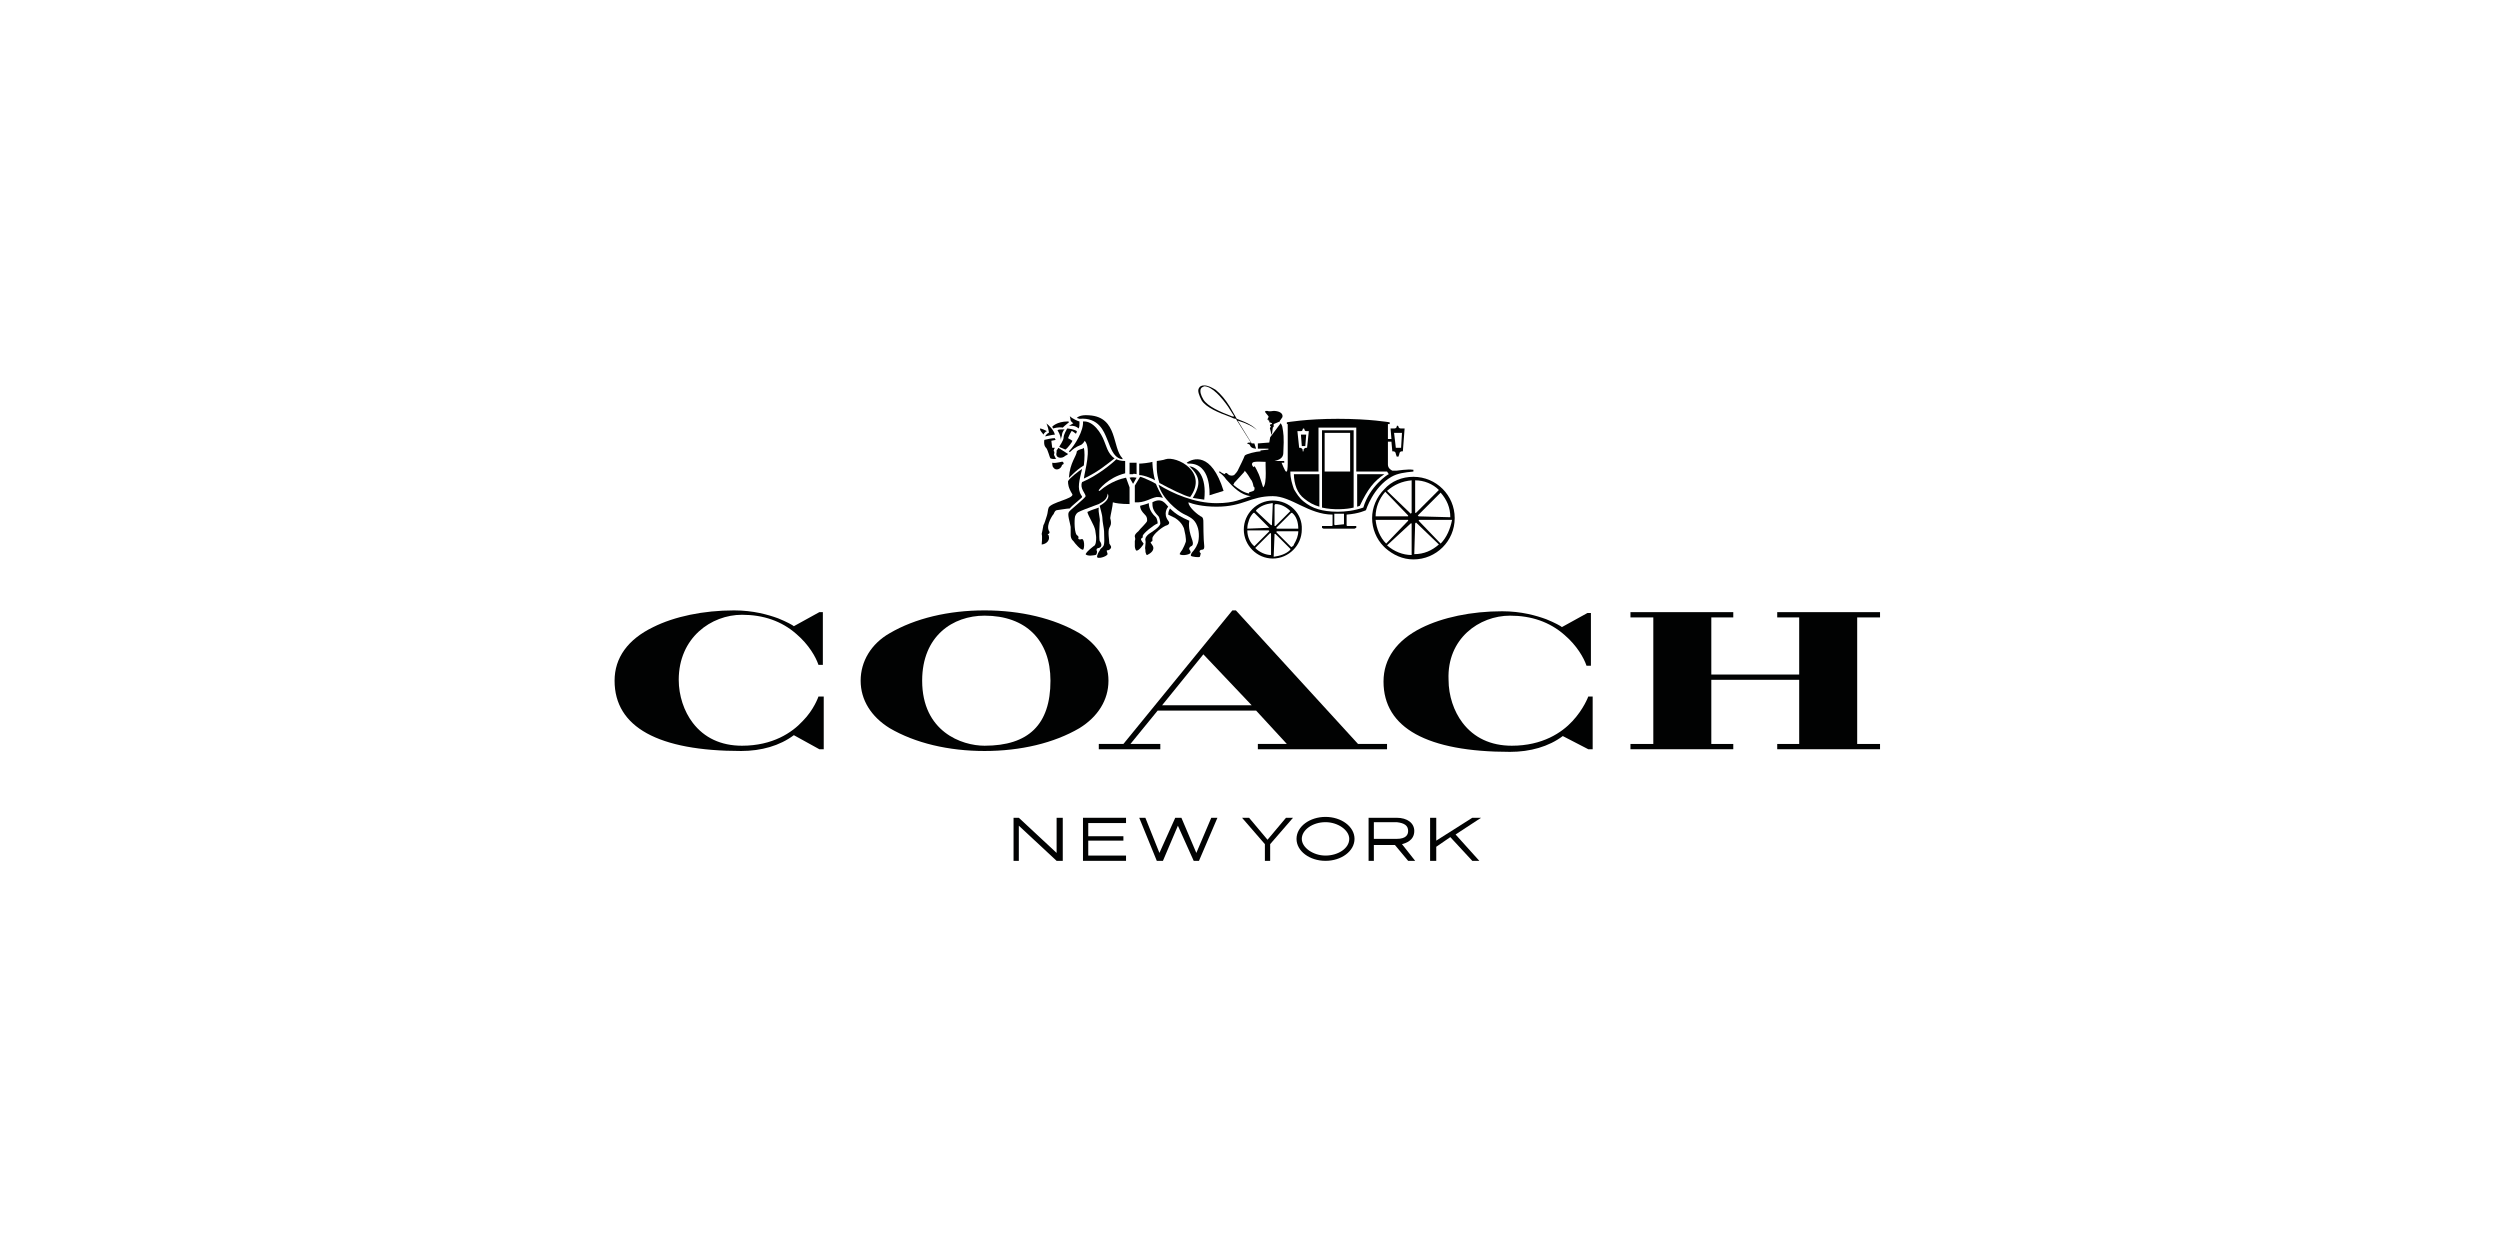 <?xml version="1.0" encoding="UTF-8"?>
<svg width="360px" height="180px" viewBox="0 0 360 180" version="1.1" xmlns="http://www.w3.org/2000/svg" xmlns:xlink="http://www.w3.org/1999/xlink">
    <title>GL_HPBrand_coach</title>
    <g id="GL_HPBrand_coach" stroke="none" stroke-width="1" fill="none" fill-rule="evenodd">
        <g id="Coach_Guidelines_Logo-01" transform="translate(88.5, 55.5)" fill="#010202" fill-rule="nonzero">
            <path d="M66.943,35.686 C63.273,33.535 58.464,32.396 53.276,32.396 C48.087,32.396 43.279,33.535 39.609,35.686 C36.951,37.204 35.433,39.735 35.433,42.519 C35.433,45.303 36.951,47.708 39.609,49.353 C43.279,51.504 48.087,52.643 53.276,52.643 C58.464,52.643 63.273,51.504 66.943,49.353 C69.6,47.708 71.119,45.303 71.119,42.519 C71.119,39.735 69.6,37.331 66.943,35.686 M53.276,51.884 C49.985,51.884 44.291,49.859 44.291,42.519 C44.291,36.065 48.72,33.155 53.276,33.155 C59.223,33.155 62.767,36.698 62.767,42.519 C62.767,48.847 59.603,51.884 53.276,51.884" id="Shape"></path>
            <polygon id="Path" points="182.225 33.408 182.225 32.649 167.42 32.649 167.42 33.408 170.583 33.408 170.583 41.633 157.929 41.633 157.929 33.408 161.092 33.408 161.092 32.775 161.092 32.649 146.287 32.649 146.287 33.408 149.577 33.408 149.577 51.631 146.287 51.631 146.287 52.39 161.092 52.39 161.092 51.631 157.929 51.631 157.929 42.393 170.583 42.393 170.583 51.631 167.42 51.631 167.42 52.39 182.225 52.39 182.225 52.39 182.225 51.631 178.935 51.631 178.935 33.408"></polygon>
            <path d="M89.468,32.396 L89.468,32.396 L88.961,32.396 L73.27,51.631 L69.727,51.631 L69.727,52.39 L78.585,52.39 L78.585,51.631 L74.282,51.631 L78.205,46.822 L92.378,46.822 L96.807,51.631 L92.631,51.631 L92.631,52.39 L111.233,52.39 L111.233,51.631 L107.057,51.631 L89.468,32.396 Z M91.745,46.063 L78.838,46.063 L84.785,38.723 L91.745,46.063 Z" id="Shape"></path>
            <path d="M29.359,44.797 L29.359,44.797 C29.359,44.797 28.726,46.695 27.081,48.34 C25.562,49.985 22.778,51.884 18.349,51.884 C15.312,51.884 12.908,50.745 11.263,48.593 C9.997,46.948 9.238,44.671 9.238,42.393 C9.238,36.319 13.92,33.028 18.349,33.028 C21.386,33.028 24.044,33.914 26.195,35.812 C27.967,37.331 28.979,39.103 29.359,40.241 L29.359,40.241 L29.991,40.241 L29.991,32.649 L29.485,32.649 L25.815,34.673 C25.689,34.547 24.803,34.041 23.537,33.535 C22.145,33.028 19.994,32.396 17.21,32.396 C12.781,32.396 8.605,33.281 5.568,34.8 C1.898,36.572 0,39.229 0,42.519 C0,49.226 6.327,52.643 18.223,52.643 C21.133,52.643 23.791,51.884 25.815,50.365 L29.485,52.39 L30.118,52.39 L30.118,44.797 L29.359,44.797 Z" id="Path"></path>
            <path d="M128.95,33.155 C131.987,33.155 134.644,34.041 136.796,35.939 C138.567,37.457 139.58,39.229 139.959,40.368 L139.959,40.368 L140.592,40.368 L140.592,32.775 L140.086,32.775 L136.416,34.8 C136.289,34.673 135.404,34.167 134.138,33.661 C132.746,33.155 130.595,32.522 127.811,32.522 C123.382,32.522 119.206,33.408 116.169,34.927 C112.625,36.698 110.727,39.356 110.727,42.646 C110.727,49.353 117.055,52.769 128.95,52.769 C131.86,52.769 134.518,52.01 136.543,50.492 L140.212,52.39 L140.845,52.39 L140.845,44.797 L140.212,44.797 L140.212,44.797 C140.212,44.797 139.58,46.569 137.935,48.34 C136.416,49.985 133.632,51.884 129.203,51.884 C126.166,51.884 123.761,50.745 122.116,48.593 C120.851,46.948 120.092,44.671 120.092,42.393 C119.839,36.445 124.521,33.155 128.95,33.155" id="Path"></path>
            <polygon id="Path" points="124.774 62.26 123.508 62.26 118.32 65.551 118.32 62.26 117.434 62.26 117.434 68.461 118.32 68.461 118.32 66.436 120.345 65.044 123.508 68.461 124.521 68.461 121.104 64.665"></polygon>
            <path d="M115.156,64.159 C115.156,63.02 114.144,62.26 112.625,62.26 L108.576,62.26 L108.576,68.461 L109.335,68.461 L109.335,66.183 L112.372,66.183 L114.271,68.461 L115.283,68.461 L113.385,66.057 C113.891,65.93 115.156,65.551 115.156,64.159 M114.271,64.159 C114.271,64.665 114.017,65.297 112.625,65.297 L109.335,65.297 L109.335,62.893 L112.625,62.893 C113.764,63.02 114.271,63.399 114.271,64.159" id="Shape"></path>
            <polygon id="Path" points="63.652 67.322 58.211 62.26 57.452 62.26 57.452 68.461 58.211 68.461 58.211 63.399 63.652 68.461 64.538 68.461 64.538 62.26 63.652 62.26"></polygon>
            <polygon id="Path" points="67.449 68.461 73.649 68.461 73.649 67.702 68.208 67.702 68.208 65.551 73.27 65.551 73.27 64.918 68.208 64.918 68.208 63.02 73.649 63.02 73.649 62.26 67.449 62.26"></polygon>
            <polygon id="Path" points="94.023 65.424 91.366 62.26 90.353 62.26 93.644 66.057 93.644 68.461 94.403 68.461 94.403 66.057 97.693 62.26 96.681 62.26"></polygon>
            <path d="M102.375,62.134 C100.097,62.134 98.199,63.526 98.199,65.297 C98.199,67.069 100.097,68.461 102.375,68.461 C104.653,68.461 106.551,67.069 106.551,65.297 C106.551,63.526 104.653,62.134 102.375,62.134 M102.375,67.702 C100.604,67.702 98.959,66.563 98.959,65.297 C98.959,64.032 100.477,62.893 102.375,62.893 C104.147,62.893 105.792,64.032 105.792,65.297 C105.792,66.689 104.147,67.702 102.375,67.702" id="Shape"></path>
            <polygon id="Path" points="83.773 67.322 81.622 62.26 80.736 62.26 78.458 67.322 76.433 62.26 75.548 62.26 78.079 68.461 78.964 68.461 81.116 63.399 83.393 68.461 84.153 68.461 86.81 62.26 85.924 62.26"></polygon>
            <path d="M74.662,14.173 L75.168,13.287 C75.041,13.287 74.535,13.161 74.156,13.287 L74.662,14.173" id="Path"></path>
            <path d="M77.825,13.667 C77.446,12.275 77.446,11.009 77.446,11.009 C77.066,11.136 75.927,11.263 75.548,11.263 L75.548,12.908 C76.307,12.908 77.699,13.54 77.825,13.667" id="Path"></path>
            <path d="M75.168,12.781 L75.168,11.136 C74.788,11.136 74.535,11.136 74.156,11.136 L74.156,12.781 C74.156,12.781 74.535,12.781 74.662,12.781 C74.662,12.655 75.168,12.781 75.168,12.781" id="Path"></path>
            <path d="M82.887,16.071 C85.545,12.401 80.863,10.124 79.344,10.63 C79.091,10.756 78.079,10.883 78.079,10.883 C78.079,11.389 77.952,12.528 78.458,14.047 C79.85,14.806 82.128,15.945 82.887,16.071" id="Path"></path>
            <path d="M79.724,17.463 C79.344,17.084 78.838,16.071 77.446,16.831 C77.446,17.463 77.446,17.969 78.332,18.855 C78.458,18.982 78.585,19.615 78.585,19.868 C78.585,20.374 77.319,21.133 76.94,21.386 C76.307,21.892 76.433,22.272 76.433,22.272 C76.56,22.778 76.307,23.284 76.433,23.664 C76.433,23.917 76.433,24.044 76.56,24.297 C76.56,24.297 76.56,24.423 76.687,24.423 C76.94,24.297 77.699,23.917 77.572,23.284 C77.572,23.158 77.193,22.652 77.193,22.652 C77.193,22.525 77.319,22.525 77.446,22.399 C77.446,22.272 77.446,22.145 77.446,22.019 C77.446,21.513 78.964,20.247 79.597,20.121 C80.103,19.868 79.724,19.488 79.724,19.488 C78.964,18.476 79.597,17.59 79.724,17.463" id="Path"></path>
            <path d="M73.649,13.287 C73.017,13.414 71.498,13.793 69.853,15.185 C69.853,15.185 69.727,15.185 69.727,15.185 C69.727,15.185 69.727,15.185 69.727,15.059 C69.727,15.059 70.992,13.287 73.523,12.655 L73.523,10.883 C72.89,10.883 72.511,10.756 72.257,10.63 C71.625,11.263 69.473,13.034 67.322,13.92 C66.943,14.806 67.828,15.565 67.828,15.945 C67.828,16.198 65.551,17.969 65.424,18.223 C65.171,18.602 65.551,19.615 65.677,20.374 C65.677,20.374 65.677,21.513 65.677,21.513 C65.677,22.145 66.057,22.399 66.057,22.399 C66.31,22.778 67.069,23.664 67.449,23.664 C67.449,23.664 67.449,23.664 67.449,23.664 C67.702,23.537 67.702,21.892 67.196,22.145 L67.196,22.145 L67.196,22.145 C66.816,22.272 66.689,22.019 66.816,21.892 C66.816,21.766 66.689,21.639 66.689,21.639 C66.183,21.513 66.183,19.361 66.31,18.855 C66.563,18.223 66.816,18.223 67.702,17.843 C68.967,17.337 69.094,17.337 69.727,17.084 C70.106,16.831 70.865,16.577 70.992,15.692 C70.992,15.692 70.992,15.692 70.992,15.565 C70.992,15.565 70.992,15.565 70.992,15.565 C70.992,15.565 71.625,16.324 69.853,17.337 C69.98,17.843 70.233,18.729 70.233,18.982 C70.233,19.615 70.486,20.627 70.486,21.007 C70.486,21.766 70.612,22.905 70.359,23.158 C70.233,23.411 69.98,23.411 69.853,23.791 C69.727,23.917 69.473,24.423 69.473,24.676 C69.473,25.056 70.865,24.676 70.992,24.297 C70.992,24.17 70.865,23.917 70.865,23.791 C70.992,23.664 71.119,23.791 71.245,23.664 C71.751,23.284 71.372,23.031 71.245,22.778 C71.245,22.399 70.992,21.007 71.245,20.5 C71.372,20.247 71.625,19.994 71.372,19.108 C71.372,18.855 71.751,17.337 71.751,16.831 C72.131,16.957 72.89,17.084 74.156,17.084 C74.156,16.577 74.156,16.324 74.156,14.679 L73.649,13.287 Z" id="Path"></path>
            <path d="M78.079,16.071 C78.332,16.071 78.585,16.071 78.964,16.198 C78.458,15.312 78.205,14.806 77.952,14.173 C77.572,13.92 75.927,13.161 75.674,13.161 L74.915,14.426 C74.915,16.071 74.915,16.324 74.915,16.831 C76.307,16.957 77.193,16.198 78.079,16.071" id="Path"></path>
            <path d="M83.267,16.198 C83.393,16.198 83.9,16.324 84.912,16.451 C85.292,13.034 83.9,11.769 82.761,11.642 C84.406,13.161 84.406,14.3 83.267,16.198" id="Path"></path>
            <path d="M64.412,7.213 C64.412,6.96 64.538,6.58 64.791,6.327 C64.285,6.327 63.905,6.327 63.779,6.454 C63.905,6.707 64.159,6.96 64.285,7.846 C64.285,7.846 64.285,7.846 64.285,7.846 C64.285,7.593 64.285,7.593 64.412,7.213" id="Path"></path>
            <path d="M63.273,9.997 C63.273,9.871 63.399,9.617 63.273,9.491 C63.146,9.364 63.399,8.985 63.399,8.985 C63.273,8.985 63.146,8.985 63.02,8.985 C63.02,8.985 62.893,7.972 62.893,7.972 C62.893,7.972 63.526,7.846 63.526,7.846 C63.526,7.846 63.399,7.719 63.399,7.593 C63.02,7.593 62.387,7.719 61.881,7.846 C61.754,8.732 62.134,8.985 62.134,8.985 C62.387,9.238 62.64,10.377 62.767,10.503 C63.02,10.63 63.526,10.63 63.652,10.503 C63.526,10.63 63.399,10.25 63.273,9.997" id="Path"></path>
            <path d="M67.575,8.985 C67.322,9.238 66.943,9.111 66.563,9.491 C66.563,10.124 65.551,11.136 65.424,13.287 C65.424,13.414 66.31,12.275 67.575,11.516 C67.702,10.377 67.702,9.491 67.575,8.985" id="Path"></path>
            <path d="M63.02,11.136 C63.02,11.136 63.02,11.642 63.146,11.769 C63.526,12.401 64.285,12.022 64.412,11.516 C64.412,11.389 64.665,11.389 64.665,11.263 C64.665,11.136 64.665,11.136 64.538,11.009 C64.538,10.883 63.652,11.263 63.02,11.136" id="Path"></path>
            <path d="M62.513,6.833 C62.387,6.833 62.007,7.213 62.007,7.34 C62.007,7.466 62.007,7.213 62.007,7.34 C62.134,7.34 63.02,7.087 63.399,7.087 C63.273,6.454 62.513,5.695 62.134,5.441 C62.26,5.441 62.64,6.833 62.513,6.833" id="Path"></path>
            <path d="M65.424,5.315 C65.424,5.315 65.424,5.188 65.297,5.188 C63.652,5.188 63.02,5.948 63.02,5.948 L63.146,6.201 C63.146,6.201 63.905,5.948 64.538,6.074 C64.918,5.695 65.297,5.441 65.424,5.315" id="Path"></path>
            <path d="M67.322,16.071 C67.322,16.071 67.322,15.945 67.196,15.818 C66.563,14.806 66.943,13.667 67.322,12.022 C66.943,12.275 65.551,13.287 65.297,13.793 C65.297,14.173 65.297,14.679 65.93,15.692 C66.057,16.324 62.893,16.831 62.513,17.59 C62.387,17.843 62.387,18.349 62.26,18.729 C62.134,19.108 61.881,19.994 61.754,20.121 C61.754,20.247 61.501,21.386 61.501,21.386 C61.628,21.766 61.501,22.905 61.501,22.905 C61.881,22.905 62.767,22.525 62.513,21.639 C62.513,21.513 62.387,21.513 62.387,21.513 C62.26,21.386 62.893,21.386 62.513,20.88 C62.134,19.994 63.146,18.602 63.146,18.602 C63.273,18.602 63.273,18.096 63.652,17.969 C63.779,17.969 65.171,17.716 65.551,17.716 C65.804,17.337 67.322,16.198 67.322,16.071" id="Path"></path>
            <path d="M77.952,18.982 C76.813,17.969 76.94,16.957 76.94,16.957 C76.56,17.084 76.18,17.21 75.674,17.337 C75.674,18.096 76.433,18.602 76.56,18.855 C76.687,19.108 76.687,19.235 76.687,19.488 C76.687,19.741 75.674,20.627 75.421,21.007 C74.788,21.513 74.915,21.766 74.915,21.766 C75.041,22.145 74.915,22.399 74.915,22.399 C74.915,22.652 74.915,22.905 74.915,23.158 C74.915,23.411 75.041,23.791 75.168,23.791 C75.548,23.791 76.18,22.905 76.18,22.778 C76.054,22.652 75.801,22.272 75.801,22.145 C75.801,22.019 75.927,22.019 76.054,21.892 C76.054,21.766 76.054,21.639 76.054,21.639 C76.18,21.26 77.572,20.121 78.205,19.868 C78.205,19.615 78.079,19.108 77.952,18.982" id="Path"></path>
            <path d="M68.081,18.223 C68.208,18.855 69.094,20.121 69.22,20.88 C69.22,21.007 69.347,21.639 69.347,21.892 C69.347,22.272 69.347,23.031 68.967,23.158 C68.841,23.284 68.081,23.791 67.828,24.297 C68.081,24.676 69.22,24.423 69.22,24.423 C69.473,24.423 69.473,23.917 69.473,23.917 C69.22,23.411 69.727,23.411 69.727,23.411 L69.727,23.411 C70.486,23.158 69.853,22.399 69.853,22.399 C69.727,21.892 69.853,19.741 69.853,19.741 C69.98,19.108 69.6,18.349 69.727,17.59 C69.094,17.843 68.841,17.843 68.081,18.223" id="Path"></path>
            <path d="M82.381,11.136 C82.508,11.263 82.634,11.263 82.634,11.263 C85.924,11.136 85.671,15.565 85.671,15.818 L87.696,15.185 C85.924,9.491 83.267,10.503 82.381,11.136" id="Path"></path>
            <path d="M83.14,22.145 C82.508,20.374 82.761,19.615 82.761,19.488 C81.622,18.982 80.863,18.602 79.977,17.716 C79.977,17.716 79.977,17.716 79.977,17.716 C79.977,17.716 79.724,18.096 79.724,18.602 C80.23,18.855 80.736,19.108 80.736,19.108 C81.748,19.741 82.001,20.627 82.001,20.627 C82.381,22.145 82.255,22.525 82.255,22.525 C82.128,22.905 82.001,23.158 82.001,23.158 C81.875,23.411 81.748,23.664 81.748,23.664 C81.369,24.17 81.369,24.297 81.369,24.297 C81.622,24.55 82.634,24.423 82.887,24.17 C83.014,24.044 82.887,23.791 82.887,23.791 C82.508,23.411 83.014,23.158 83.014,23.158 C83.52,23.031 83.14,22.145 83.14,22.145" id="Path"></path>
            <path d="M66.816,6.201 C66.943,5.948 66.943,5.821 66.943,5.441 C66.943,5.315 66.943,5.315 66.943,5.188 C66.816,5.188 65.93,4.809 65.551,4.429 C65.551,4.429 65.677,4.935 65.677,5.062 C65.804,5.315 66.057,5.441 66.057,5.441 C66.057,5.441 65.677,5.695 65.424,5.821 C65.551,5.821 66.31,5.695 66.816,6.201" id="Path"></path>
            <path d="M64.918,9.238 L64.918,9.238 C65.297,8.985 65.93,8.099 65.93,7.972 L65.297,7.593 C65.297,7.593 65.297,7.593 65.297,7.593 C65.551,6.96 65.804,6.58 65.804,6.58 C65.804,6.454 66.436,6.96 66.436,6.96 C66.563,6.707 66.563,6.707 66.563,6.58 C66.183,6.327 65.424,6.201 65.171,6.201 C65.044,6.454 64.665,7.087 64.665,7.466 C64.665,7.972 64.032,8.732 64.032,8.858 L64.918,9.238 Z" id="Path"></path>
            <path d="M63.905,8.985 C63.905,8.985 63.779,9.238 63.652,9.364 C63.652,9.491 63.652,9.491 63.652,9.617 C63.399,10.503 64.412,10.63 64.918,10.124 C64.918,10.124 65.171,9.997 65.171,9.997 C65.297,9.871 65.297,9.871 65.297,9.871 L63.905,8.985 Z" id="Path"></path>
            <path d="M70.865,7.593 C71.119,8.099 71.498,9.491 72.131,10.124 C72.637,10.63 73.143,10.63 73.143,10.63 L73.143,10.503 C71.625,8.985 72.511,4.556 68.335,4.303 C66.943,4.176 66.563,4.682 66.563,4.682 L66.943,4.809 C69.727,4.556 70.486,6.707 70.865,7.593" id="Path"></path>
            <path d="M70.486,7.972 C70.106,6.96 68.967,5.062 67.449,5.188 C67.575,6.454 66.31,8.605 65.424,9.491 L65.551,9.617 C66.057,9.111 66.436,8.858 67.069,8.605 C67.449,8.479 67.702,7.972 67.702,7.972 C68.714,9.111 67.702,12.275 67.575,13.414 C69.727,12.401 70.992,11.263 72.004,10.503 C70.992,9.871 70.739,8.479 70.486,7.972" id="Path"></path>
            <path d="M61.754,7.087 C61.754,6.96 62.134,6.58 62.26,6.58 C62.007,6.454 61.501,6.201 61.248,6.201 L61.248,6.201 C61.248,6.58 61.628,6.833 61.754,7.087" id="Path"></path>
            <path d="M98.199,14.806 C98.452,15.439 98.832,15.945 99.338,16.324 C99.971,16.831 100.604,17.21 101.489,17.463 L101.489,12.781 L97.82,12.781 C97.82,13.414 97.946,14.173 98.199,14.806" id="Path"></path>
            <path d="M106.931,12.781 L106.931,17.463 C107.311,17.337 106.931,17.463 107.311,17.337 C108.449,14.932 109.335,13.793 110.854,12.781 L106.931,12.781 L106.931,12.781 Z" id="Path"></path>
            <path d="M112.625,12.275 C112.372,12.275 112.119,12.275 111.993,12.275 C111.74,12.148 111.36,11.895 111.36,11.389 C111.36,11.263 111.36,8.985 111.36,8.099 L111.866,8.099 L111.993,9.491 L112.119,9.491 C112.499,9.491 112.499,9.871 112.499,9.871 L112.625,10.25 L112.879,10.25 L113.005,9.871 C113.005,9.871 113.005,9.491 113.385,9.491 L113.511,9.491 L113.764,6.201 L113.258,6.201 C112.879,6.201 112.879,5.948 112.879,5.948 C112.879,5.948 112.879,5.821 112.752,5.821 C112.625,5.695 112.625,5.948 112.625,5.948 C112.625,5.948 112.625,6.201 112.246,6.201 L111.74,6.201 L111.866,7.719 L111.36,7.719 C111.36,7.34 111.36,5.568 111.36,5.568 L111.36,5.568 L111.613,5.568 C111.613,5.568 111.613,5.568 111.613,5.441 C111.613,5.315 111.613,5.315 111.613,5.315 C111.613,5.315 108.829,4.809 104.147,4.809 C99.591,4.809 96.807,5.315 96.807,5.315 C96.807,5.315 96.807,5.315 96.807,5.441 C96.807,5.568 96.807,5.568 96.807,5.568 L96.934,5.568 L96.934,11.263 C96.934,11.263 96.934,12.148 96.807,12.401 C96.807,12.401 96.681,12.401 96.681,12.401 C96.554,12.401 96.048,11.136 96.048,11.136 L96.428,11.136 C96.428,11.136 96.428,11.136 96.428,11.009 C96.428,10.883 96.428,10.883 96.428,10.883 L95.036,10.883 C96.175,10.63 96.301,10.124 96.301,9.617 C96.428,7.34 96.301,6.833 96.175,6.074 C96.175,5.821 95.921,5.441 95.921,5.441 L94.403,7.466 L94.276,8.225 L92.631,8.352 L92.631,9.111 L94.15,9.111 L94.15,9.238 C94.15,9.238 93.137,9.364 93.011,9.364 C93.011,9.364 93.011,9.491 93.011,9.491 C92.505,9.491 90.86,9.871 90.733,10.124 C90.607,10.503 89.974,11.769 89.847,12.022 C89.721,12.401 89.341,12.781 89.215,12.908 C88.961,13.034 88.582,13.034 88.329,12.781 C88.202,12.655 88.076,12.528 87.949,12.655 C87.949,12.655 87.823,12.781 87.823,12.781 C87.569,12.655 87.316,12.528 87.19,12.401 C87.19,12.401 87.19,12.401 87.063,12.401 C87.063,12.401 87.063,12.528 87.063,12.528 C87.443,12.781 87.823,13.161 88.076,13.54 C89.088,14.679 90.227,15.818 91.619,15.945 C90.227,16.324 89.341,16.957 86.684,16.957 C83.52,16.957 80.356,15.565 78.332,14.3 C78.838,16.324 81.116,18.096 81.875,18.476 C82.887,18.982 83.52,19.235 83.9,20.247 C84.279,21.133 84.153,22.525 83.9,22.905 C83.773,23.284 83.393,23.791 83.267,23.917 C83.14,24.044 82.887,24.423 83.014,24.55 C83.14,24.676 84.153,24.803 84.279,24.676 C84.279,24.676 84.406,24.297 84.406,24.17 C84.406,24.17 84.279,24.044 84.279,24.044 C84.153,23.791 84.406,23.664 84.532,23.664 C84.912,23.664 84.912,23.411 84.912,23.158 C84.785,22.145 84.785,19.741 84.785,19.741 C84.785,19.361 84.785,18.982 84.406,18.855 C84.153,18.729 82.634,17.59 82.634,16.831 C83.267,17.084 84.659,17.463 86.684,17.463 C90.607,17.463 91.492,15.945 94.783,15.945 C97.44,15.945 99.971,18.602 103.388,18.602 L103.388,20.121 C103.388,20.121 103.388,20.247 103.261,20.247 L101.869,20.247 C101.869,20.247 101.869,20.247 101.869,20.374 C101.869,20.374 101.869,20.5 101.869,20.5 C101.869,20.5 101.996,20.627 102.122,20.627 L106.551,20.627 C106.551,20.627 106.804,20.5 106.804,20.5 C106.804,20.5 106.804,20.5 106.804,20.374 C106.804,20.374 106.804,20.247 106.804,20.247 L105.539,20.247 C105.539,20.247 105.412,20.247 105.412,20.121 L105.412,20.121 L105.412,18.602 C107.184,18.476 108.196,17.969 108.196,17.969 C108.196,17.969 109.209,14.679 111.866,13.161 C112.752,12.655 113.764,12.528 115.03,12.401 C115.03,12.401 115.03,12.401 115.03,12.275 C115.03,12.148 115.03,12.148 115.03,12.148 C114.144,12.022 112.752,12.275 112.625,12.275 M92.125,15.059 C91.999,15.312 91.366,15.312 91.366,15.439 C91.366,15.565 91.366,15.565 91.366,15.565 C90.607,15.439 89.847,14.932 89.088,14.3 C89.088,14.3 89.215,14.173 89.215,14.047 C89.468,13.793 90.48,12.655 90.607,12.528 C90.607,12.528 90.733,12.401 90.733,12.275 C90.986,12.528 91.492,13.287 91.619,13.54 C91.872,13.793 91.999,14.426 91.999,14.553 C92.252,14.679 92.125,14.932 92.125,15.059 M93.391,14.679 L93.391,14.679 C93.264,14.3 92.884,13.034 92.758,12.781 C92.631,12.528 92.252,11.642 92.125,11.642 C92.125,11.642 91.999,11.769 91.999,11.769 C91.999,11.769 91.619,11.389 91.872,11.136 C91.999,10.883 93.517,11.009 93.77,11.009 C93.644,11.009 94.023,14.173 93.391,14.679 M112.246,6.833 L113.385,6.833 L113.258,8.985 L112.499,8.985 L112.246,6.833 Z M98.832,6.58 C99.085,6.58 99.085,6.327 99.085,6.327 C99.085,6.327 99.085,6.201 99.212,6.201 C99.338,6.201 99.338,6.327 99.338,6.327 C99.338,6.327 99.338,6.58 99.591,6.58 L99.971,6.58 L99.718,8.985 L99.591,8.985 C99.338,8.985 99.212,9.238 99.212,9.238 L99.212,9.491 L99.085,9.491 L99.085,9.238 C99.085,9.238 98.959,8.985 98.705,8.985 L98.579,8.985 L98.326,6.58 L98.832,6.58 L98.832,6.58 Z M105.033,19.994 C105.033,19.994 104.906,20.121 105.033,19.994 L103.767,20.121 C103.767,20.121 103.641,20.121 103.641,19.994 C103.641,19.994 103.641,19.994 103.641,19.994 L103.641,18.476 C103.894,18.476 104.78,18.476 105.033,18.476 L105.033,19.994 Z M107.817,17.59 L107.817,17.59 C105.286,18.476 102.628,18.223 101.363,17.843 C100.477,17.59 99.844,17.21 99.212,16.704 C98.579,16.198 98.199,15.565 97.82,14.932 C97.567,14.173 97.313,13.414 97.313,12.528 L97.313,12.401 L101.363,12.401 L101.363,6.074 L106.804,6.074 L106.804,12.401 L111.233,12.401 L111.487,12.781 C111.36,12.781 108.703,14.553 107.817,17.59" id="Shape"></path>
            <path d="M101.869,6.454 L101.869,17.59 C103.514,17.969 105.412,17.843 106.425,17.59 C106.425,15.185 106.425,6.454 106.425,6.454 L101.869,6.454 Z M106.045,12.401 C106.045,12.401 105.412,12.401 104.147,12.401 C103.008,12.401 102.249,12.401 102.249,12.401 L102.249,6.833 L105.919,6.833 L105.919,12.401 L106.045,12.401 Z" id="Shape"></path>
            <polygon id="Path" points="99.465 8.732 99.591 7.087 98.832 7.087 98.959 8.732"></polygon>
            <path d="M115.03,13.161 C115.03,13.161 115.03,13.161 115.03,13.161 L115.03,13.161 C113.385,13.161 111.866,13.793 110.854,14.932 C109.715,16.071 109.082,17.59 109.082,19.108 C109.082,20.627 109.715,22.145 110.727,23.158 C110.854,23.284 110.854,23.284 110.98,23.411 C112.119,24.423 113.511,25.056 115.03,25.056 C118.32,25.056 120.977,22.399 120.977,19.108 C120.977,15.818 118.32,13.161 115.03,13.161 M118.7,15.059 C118.7,15.059 118.7,15.185 118.7,15.059 L115.409,18.349 L115.409,18.349 L115.409,18.349 L115.409,18.349 C115.409,18.349 115.409,18.349 115.283,18.349 L115.283,18.349 L115.283,18.349 L115.283,18.349 L115.283,18.349 C115.283,18.349 115.283,18.349 115.283,18.349 L115.283,18.349 L115.283,18.349 C115.283,18.349 115.283,18.349 115.283,18.349 L115.283,18.349 L115.283,13.667 C115.283,13.667 115.283,13.667 115.283,13.667 C116.548,13.667 117.814,14.173 118.7,15.059 L118.7,15.059 L118.7,15.059 Z M115.283,19.868 L115.283,19.868 L115.283,19.868 C115.283,19.868 115.283,19.868 115.283,19.868 L115.283,19.868 C115.283,19.868 115.283,19.868 115.283,19.868 L115.283,19.868 C115.283,19.868 115.283,19.868 115.283,19.868 L115.283,19.868 C115.283,19.868 115.283,19.868 115.283,19.868 L115.283,19.868 C115.283,19.868 115.283,19.868 115.283,19.868 L115.283,19.868 C115.283,19.868 115.283,19.868 115.283,19.868 C115.283,19.868 115.283,19.868 115.283,19.868 L115.283,19.868 C115.409,19.868 115.409,19.868 115.283,19.868 C115.409,19.741 115.409,19.741 115.409,19.741 C115.409,19.741 115.409,19.741 115.409,19.741 L115.409,19.741 L118.7,22.905 C118.7,22.905 118.7,22.905 118.7,22.905 C117.687,23.791 116.548,24.297 115.156,24.297 C115.156,24.297 115.156,24.297 115.156,24.297 L115.283,19.868 Z M118.953,22.778 L115.789,19.488 L115.789,19.488 L115.789,19.488 L115.789,19.488 C115.789,19.488 115.789,19.488 115.789,19.488 L115.789,19.488 C115.789,19.488 115.789,19.361 115.916,19.361 L120.598,19.361 L120.598,19.361 C120.345,20.627 119.839,21.892 118.953,22.778 C118.953,22.778 118.953,22.778 118.953,22.778 M115.789,18.855 L115.789,18.855 L115.789,18.855 C115.789,18.855 115.663,18.855 115.789,18.855 C115.663,18.729 115.663,18.729 115.663,18.729 L118.953,15.439 C118.953,15.439 118.953,15.439 118.953,15.439 C119.839,16.451 120.345,17.59 120.345,18.982 C120.345,18.982 120.345,18.982 120.345,18.982 L115.789,18.855 Z M114.65,19.868 L114.65,19.868 L114.65,19.868 C114.65,19.868 114.65,19.868 114.65,19.868 C114.65,19.868 114.65,19.868 114.65,19.868 L114.65,19.868 C114.65,19.868 114.65,19.868 114.65,19.868 L114.65,19.868 L114.65,19.868 C114.65,19.741 114.65,19.741 114.65,19.868 C114.65,19.741 114.65,19.741 114.65,19.868 C114.777,19.868 114.777,19.868 114.777,19.868 L114.777,24.423 C114.777,24.423 114.777,24.423 114.777,24.423 C113.511,24.423 112.246,23.917 111.233,23.031 C111.233,23.031 111.233,23.031 111.233,23.031 L114.65,19.868 Z M114.777,18.349 L114.777,18.349 C114.777,18.349 114.777,18.349 114.777,18.349 L114.777,18.349 C114.777,18.349 114.777,18.349 114.777,18.349 L114.777,18.349 C114.65,18.476 114.65,18.476 114.65,18.476 C114.65,18.476 114.65,18.476 114.65,18.476 L114.65,18.476 L114.65,18.476 L111.233,15.185 C111.233,15.185 111.233,15.185 111.233,15.185 C112.246,14.3 113.385,13.793 114.777,13.667 C114.777,13.667 114.777,13.667 114.777,13.667 L114.777,18.349 Z M114.271,19.488 L111.107,22.778 C111.107,22.778 111.107,22.778 111.107,22.778 L111.107,22.778 C110.221,21.892 109.715,20.627 109.588,19.361 L109.588,19.361 L109.588,19.361 C109.588,19.361 109.588,19.361 109.588,19.361 L114.271,19.361 L114.271,19.361 C114.271,19.361 114.271,19.361 114.271,19.488 C114.271,19.488 114.271,19.488 114.271,19.488 L114.271,19.488 C114.271,19.488 114.271,19.488 114.271,19.488 L114.271,19.488 Z M114.271,18.729 C114.271,18.729 114.271,18.729 114.271,18.729 L114.271,18.729 L114.271,18.729 C114.271,18.729 114.271,18.855 114.271,18.729 L114.271,18.729 C114.271,18.855 114.271,18.855 114.271,18.729 L114.271,18.729 L114.271,18.729 C114.271,18.855 114.271,18.855 114.271,18.855 L114.271,18.855 C114.271,18.855 114.271,18.855 114.271,18.855 C114.271,18.855 114.271,18.855 114.271,18.855 L114.271,18.855 L109.588,18.855 C109.588,18.855 109.588,18.855 109.588,18.855 L109.588,18.855 C109.588,17.59 110.095,16.324 110.98,15.312 C110.98,15.312 110.98,15.312 110.98,15.312 L114.271,18.729 L114.271,18.729 L114.271,18.729 L114.271,18.729 Z" id="Shape"></path>
            <path d="M92.505,6.454 C91.999,5.821 90.986,5.315 89.594,4.809 L88.582,3.037 C88.582,3.037 88.582,3.037 88.582,3.037 C87.949,2.025 87.316,1.265 86.557,0.633 C85.924,0.253 85.418,0 84.912,0 C84.912,0 84.912,0 84.912,0 C84.532,0 84.279,0.127 84.153,0.38 C83.9,0.759 84.153,1.392 84.532,2.151 C85.165,3.164 86.937,3.923 88.708,4.556 C88.961,4.682 89.215,4.809 89.468,4.809 L91.619,8.225 C91.366,8.225 91.113,8.225 91.113,8.352 C91.113,8.479 91.366,8.352 91.492,8.605 C91.619,9.111 92.378,9.111 92.378,9.111 L92.125,8.352 C92.125,8.352 91.999,8.352 91.745,8.352 L89.721,5.062 C90.986,5.441 91.999,5.948 92.505,6.454 C92.378,6.454 92.505,6.454 92.505,6.454 C92.505,6.454 92.505,6.454 92.505,6.454 C92.505,6.454 92.505,6.454 92.505,6.454 M88.835,4.429 C87.19,3.796 85.418,3.037 84.785,2.025 C84.406,1.392 84.279,0.886 84.406,0.506 C84.532,0.253 84.659,0.253 84.912,0.127 L84.912,0.127 C86.051,0.127 87.443,1.772 88.329,3.037 C88.329,3.037 88.329,3.037 88.329,3.037 L88.329,3.037 L89.215,4.429 C89.088,4.556 88.961,4.429 88.835,4.429" id="Shape"></path>
            <path d="M94.656,7.087 L94.783,6.074 L94.909,5.948 L94.909,5.568 L95.795,5.188 C95.795,5.062 95.795,5.062 95.921,4.935 C95.921,4.935 96.175,4.556 96.175,4.556 C96.301,3.923 95.542,3.67 94.909,3.67 C94.783,3.67 94.276,3.796 94.023,3.67 C93.897,3.67 93.77,3.67 93.77,3.67 L93.644,3.796 C93.644,3.796 94.023,4.303 94.15,4.429 C94.276,4.556 93.897,4.935 94.023,4.935 C94.023,4.935 94.15,4.935 94.15,4.935 C94.15,4.935 94.15,5.062 94.15,5.062 C94.15,5.062 94.15,5.062 94.276,5.062 C94.276,5.062 94.276,5.315 94.276,5.315 C94.403,5.315 94.656,5.441 94.656,5.441 C94.656,5.441 94.656,5.441 94.656,5.568 C94.656,5.568 94.276,5.568 94.403,5.821 C94.529,5.948 94.529,5.948 94.529,5.948 C94.529,5.948 94.276,6.074 94.403,6.327 C94.529,6.707 94.529,7.087 94.656,7.087 L94.656,7.087 Z" id="Path"></path>
            <path d="M94.783,16.577 C92.505,16.577 90.607,18.476 90.607,20.753 C90.607,23.031 92.505,24.929 94.783,24.929 C97.06,24.929 98.959,23.031 98.959,20.753 C99.085,18.476 97.187,16.577 94.783,16.577 M97.313,18.096 L95.162,20.247 L95.162,20.247 L95.162,20.247 C95.162,20.247 95.162,20.247 95.036,20.247 L95.036,20.247 L95.036,20.247 L95.036,20.247 L95.036,20.247 L95.036,20.247 L95.036,20.247 C95.036,20.247 95.036,20.247 95.036,20.247 L95.036,17.21 C95.036,17.21 95.036,17.21 95.162,17.084 C95.921,17.084 96.681,17.463 97.313,18.096 C97.313,18.096 97.313,18.096 97.313,18.096 M95.036,21.386 L95.036,21.386 L95.036,21.386 C95.036,21.386 95.036,21.386 95.036,21.386 L95.036,21.386 C95.036,21.386 95.036,21.386 95.036,21.386 L95.036,21.386 C95.036,21.386 95.036,21.386 95.036,21.386 L95.036,21.386 C95.036,21.386 95.036,21.386 95.036,21.386 C95.036,21.386 95.036,21.26 95.036,21.386 L95.036,21.386 C95.036,21.26 95.036,21.26 95.036,21.386 L95.036,21.386 L95.036,21.386 C95.036,21.386 95.036,21.386 95.036,21.386 C95.162,21.386 95.162,21.386 95.036,21.386 L95.162,21.386 L97.313,23.537 C97.313,23.537 97.313,23.537 97.313,23.664 C96.681,24.297 95.795,24.55 94.909,24.676 C94.909,24.676 94.909,24.676 94.909,24.676 L95.036,21.386 Z M97.44,23.284 L95.289,21.133 L95.289,21.133 L95.289,21.133 L95.289,21.133 C95.289,21.133 95.289,21.133 95.289,21.133 L95.289,21.133 C95.289,21.133 95.289,21.007 95.415,21.007 L98.452,21.007 C98.452,21.007 98.452,21.007 98.452,21.007 C98.452,21.639 98.199,22.272 97.82,22.905 C97.82,23.031 97.693,23.158 97.44,23.284 C97.567,23.284 97.567,23.284 97.44,23.284 M98.452,20.627 L95.415,20.627 L95.415,20.627 C95.415,20.627 95.289,20.627 95.289,20.5 C95.289,20.5 95.289,20.5 95.289,20.5 L97.44,18.349 C97.44,18.349 97.567,18.349 97.567,18.349 C98.199,18.855 98.452,19.741 98.452,20.627 C98.579,20.627 98.452,20.627 98.452,20.627 M92.252,23.411 L94.403,21.26 L94.403,21.26 L94.403,21.26 C94.403,21.26 94.403,21.26 94.403,21.26 L94.403,21.26 C94.403,21.26 94.403,21.26 94.403,21.26 L94.403,21.26 C94.403,21.26 94.403,21.26 94.403,21.26 L94.403,21.26 C94.403,21.26 94.403,21.26 94.403,21.26 C94.403,21.26 94.403,21.26 94.403,21.26 L94.403,21.26 C94.403,21.26 94.529,21.26 94.529,21.386 L94.529,24.423 C94.529,24.423 94.529,24.423 94.529,24.423 C93.77,24.423 92.884,24.044 92.252,23.411 C92.252,23.537 92.252,23.411 92.252,23.411 M94.656,20.121 L94.656,20.121 C94.656,20.247 94.656,20.247 94.656,20.121 L94.656,20.121 C94.656,20.247 94.656,20.247 94.656,20.121 L94.656,20.121 C94.529,20.247 94.529,20.247 94.656,20.121 C94.529,20.247 94.529,20.247 94.656,20.121 L94.529,20.121 L92.378,18.096 C92.378,18.096 92.378,18.096 92.378,17.969 C93.011,17.337 93.77,17.084 94.656,16.957 C94.656,16.957 94.656,16.957 94.783,16.957 L94.656,20.121 Z M94.276,20.5 C94.276,20.5 94.276,20.5 94.276,20.5 L94.276,20.5 L94.276,20.5 C94.276,20.5 94.276,20.5 94.276,20.5 L94.276,20.5 C94.276,20.5 94.276,20.5 94.276,20.5 L94.276,20.5 C94.276,20.5 94.276,20.627 94.276,20.5 L94.276,20.5 L94.276,20.5 C94.276,20.627 94.276,20.627 94.276,20.5 C94.276,20.627 94.276,20.627 94.276,20.5 L91.113,20.627 C91.113,20.627 91.113,20.627 91.113,20.627 C91.113,20.121 91.239,19.741 91.366,19.361 C91.492,18.982 91.745,18.602 91.999,18.349 C91.999,18.349 91.999,18.349 92.125,18.349 L94.276,20.5 L94.276,20.5 L94.276,20.5 L94.276,20.5 Z M91.113,20.88 L94.15,20.88 L94.15,20.88 C94.15,20.88 94.276,20.88 94.276,21.007 C94.276,21.007 94.276,21.007 94.276,21.007 L94.276,21.007 C94.276,21.007 94.276,21.007 94.276,21.007 L92.125,23.158 C92.125,23.158 92.125,23.158 92.125,23.158 L92.125,23.158 C91.492,22.652 91.113,21.766 91.113,20.88 C91.113,20.88 91.113,20.88 91.113,20.88" id="Shape"></path>
            <path d="M104.906,13.034 C104.906,13.287 104.78,13.287 104.78,13.287 L104.147,13.287 L103.514,13.287 C103.514,13.287 103.388,13.161 103.388,13.034 L103.388,12.781 L104.78,12.781 L104.78,13.034 L104.906,13.034 Z" id="Path"></path>
        </g>
    </g>
</svg>